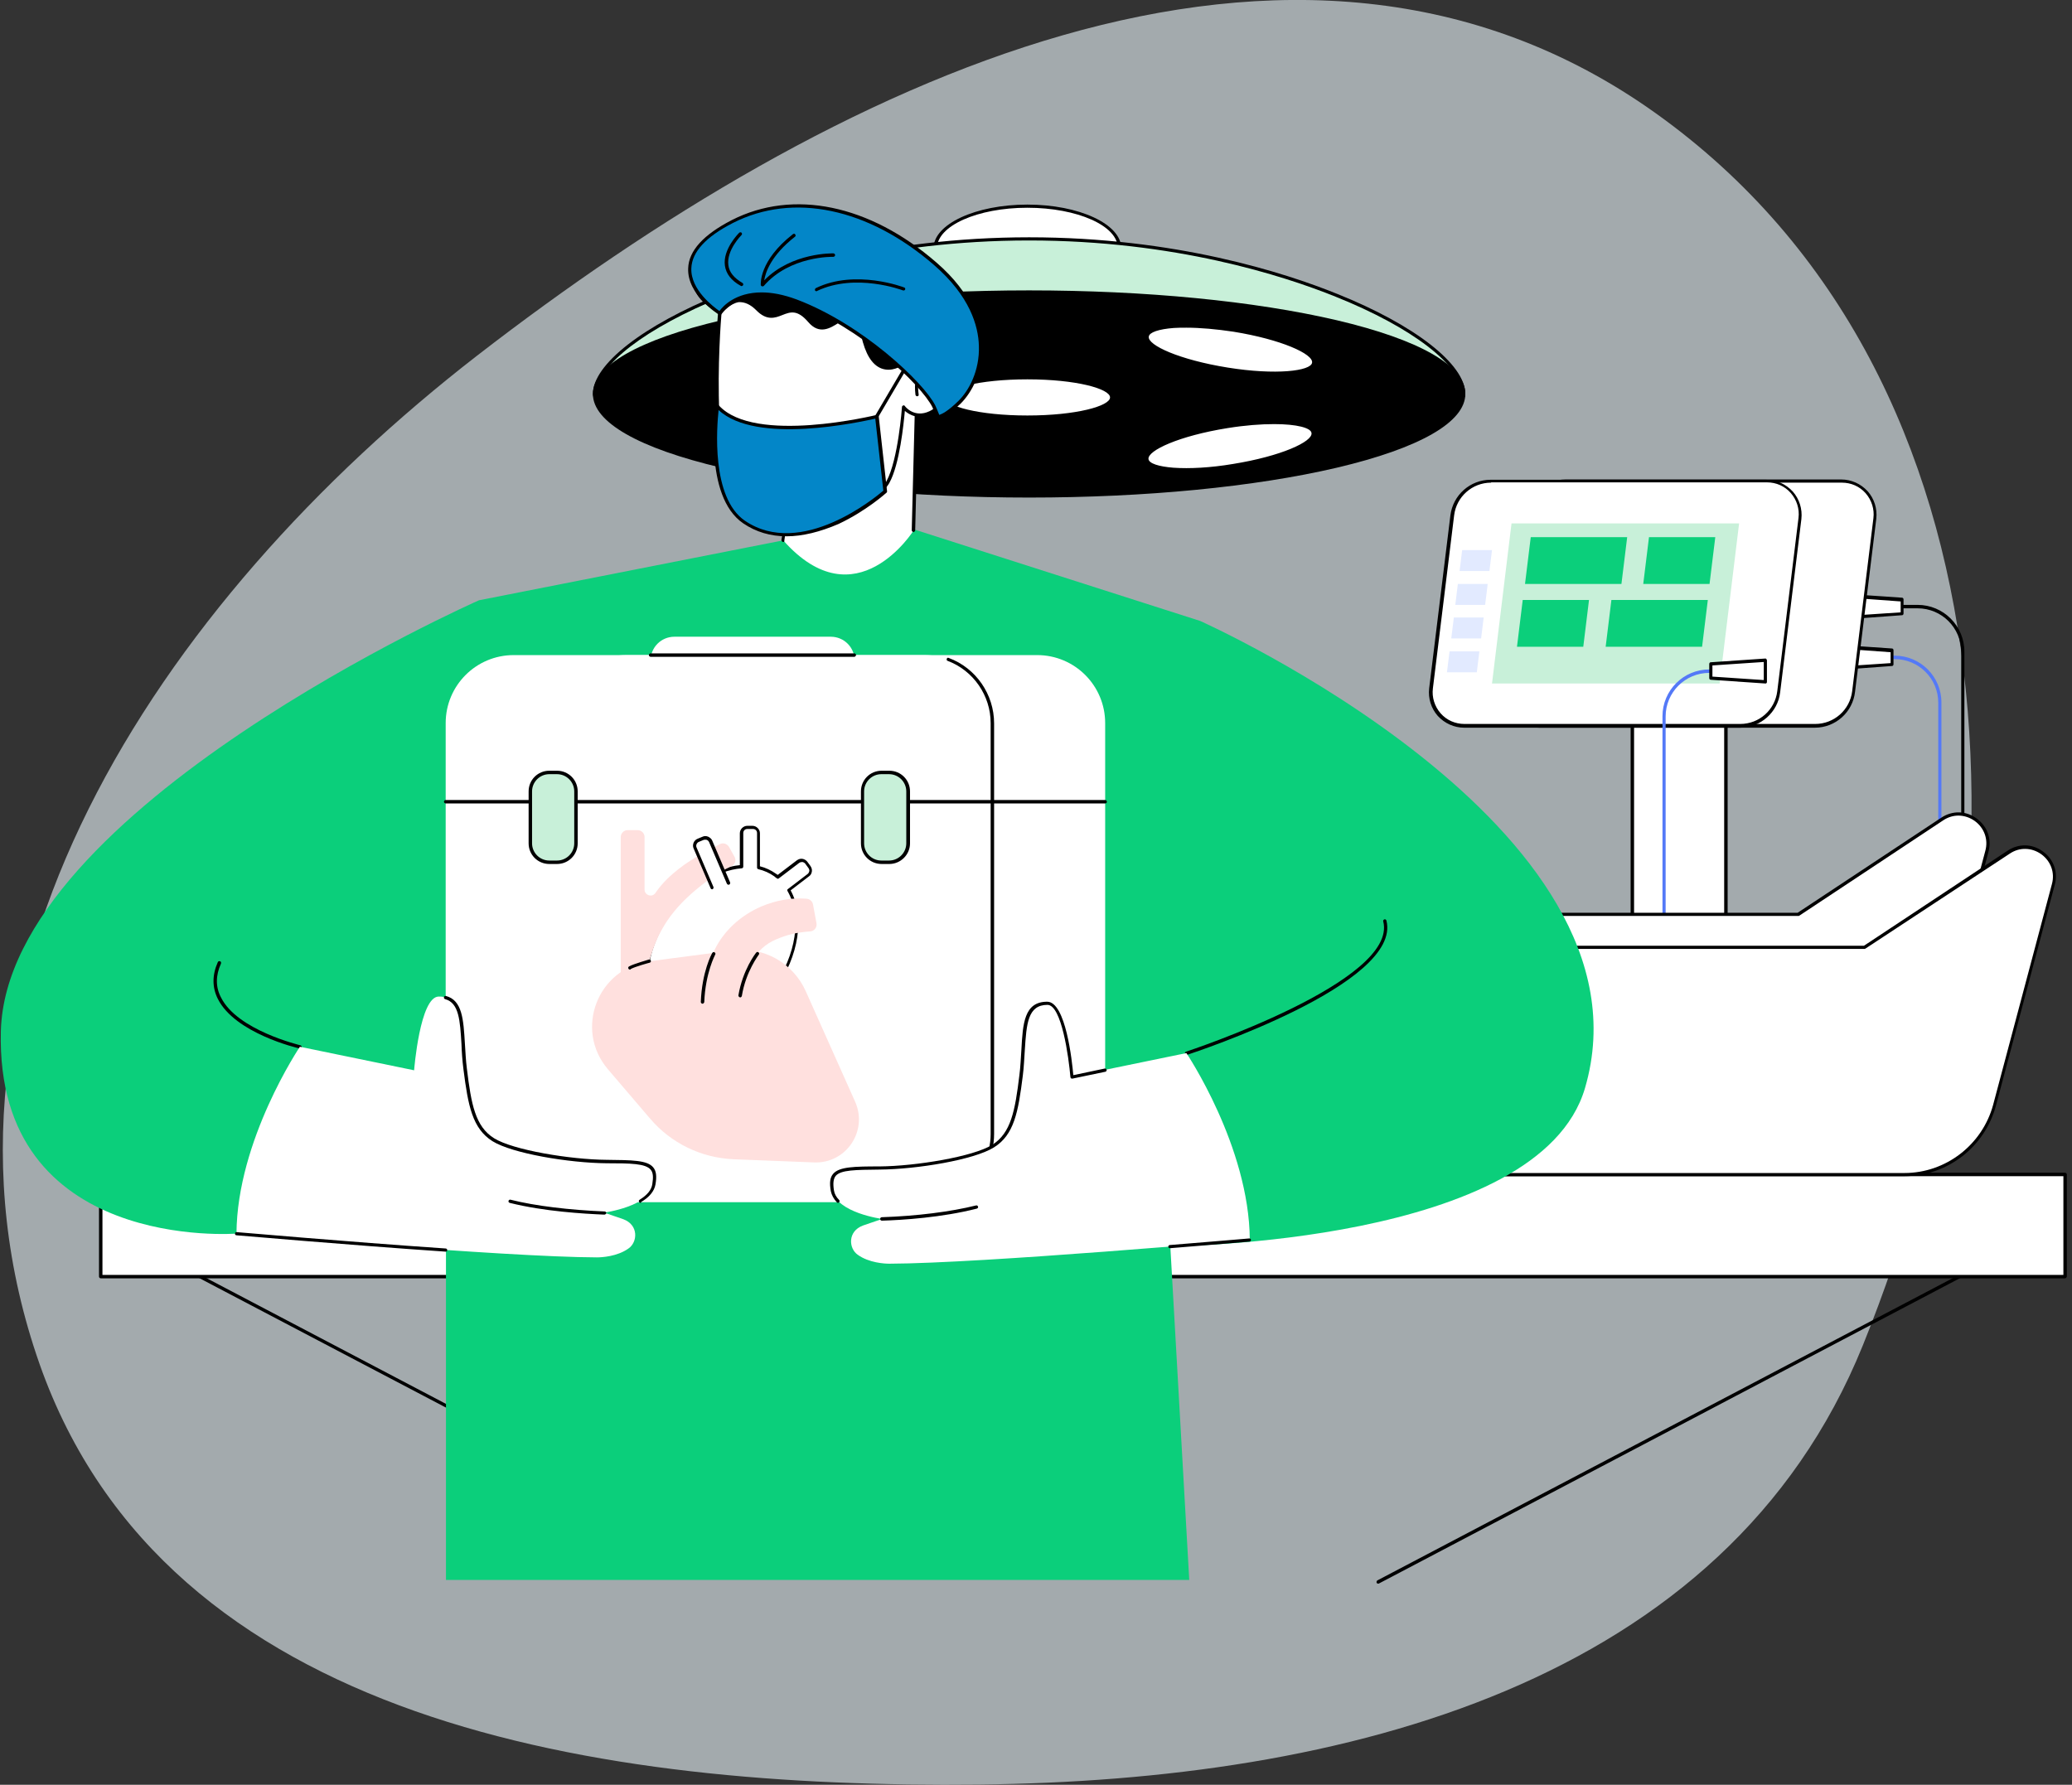 <?xml version="1.0" encoding="utf-8"?>
<!-- Generator: Adobe Illustrator 25.4.1, SVG Export Plug-In . SVG Version: 6.00 Build 0)  -->
<svg version="1.1" id="Layer_1" xmlns="http://www.w3.org/2000/svg" xmlns:xlink="http://www.w3.org/1999/xlink" x="0px" y="0px"
	 viewBox="0 0 722 622" style="enable-background:new 0 0 722 622;" xml:space="preserve">
<rect x="0" y="0" width="722" height="622" fill="#333333" stroke="none"/>
<style type="text/css">
	.st0{fill-rule:evenodd;clip-rule:evenodd;fill:#EFFAFF;fill-opacity:0.6;}
	.st1{fill:#5479F7;}
	.st2{fill:#FFFFFF;}
	.st3{fill:#E2EAFF;}
	.st4{fill:#C8F0D9;}
	.st5{fill:#0BCF7B;}
	.st6{fill:#FFE0DE;}
	.st7{fill:#0386C8;}
</style>
<path class="st0" d="M341.3,621.9c126.4-1.3,259.9-34.7,307.8-153c60.1-148.6,57.5-336.8-72.1-429.4C450.8-50.7,289,29,166.3,123.9
	C55.3,209.9-33,342.1,13.8,475.4C58.1,601.2,209.4,623.3,341.3,621.9z"/>
<path class="st1" d="M676,289.9c-0.3,0-0.6-0.3-0.6-0.6v-44.4c0-8.4-6.8-15.2-15.2-15.2h-8.1c-0.3,0-0.6-0.3-0.6-0.6
	c0-0.3,0.3-0.6,0.6-0.6h8.1c9,0,16.3,7.3,16.3,16.3v44.4C676.6,289.7,676.3,289.9,676,289.9z"/>
<path class="st2" d="M640.3,233l19-1.3v-4.9l-19-1.3V233z"/>
<path d="M640.9,226v6.3l17.9-1.2v-3.8L640.9,226z M640.3,233.5c-0.1,0-0.3-0.1-0.4-0.2c-0.1-0.1-0.2-0.3-0.2-0.4v-7.6
	c0-0.2,0.1-0.3,0.2-0.4c0.1-0.1,0.3-0.2,0.4-0.2l19,1.3c0.3,0,0.5,0.3,0.5,0.6v4.9c0,0.3-0.2,0.6-0.5,0.6L640.3,233.5
	C640.3,233.5,640.3,233.5,640.3,233.5z"/>
<path d="M684,289.9c-0.3,0-0.6-0.3-0.6-0.6v-62.1c0-8.4-6.8-15.2-15.2-15.2h-12.5c-0.3,0-0.6-0.3-0.6-0.6s0.3-0.6,0.6-0.6h12.5
	c9,0,16.3,7.3,16.3,16.3v62.1C684.6,289.7,684.3,289.9,684,289.9z"/>
<path class="st2" d="M643.8,215.2l19-1.3V209l-19-1.3V215.2z"/>
<path d="M644.4,208.3v6.3l17.9-1.2v-3.8L644.4,208.3z M643.8,215.8c-0.1,0-0.3-0.1-0.4-0.2c-0.1-0.1-0.2-0.3-0.2-0.4v-7.6
	c0-0.2,0.1-0.3,0.2-0.4c0.1-0.1,0.3-0.2,0.4-0.2l19,1.3c0.3,0,0.5,0.3,0.5,0.6v4.9c0,0.3-0.2,0.6-0.5,0.6L643.8,215.8
	C643.9,215.8,643.9,215.8,643.8,215.8z"/>
<path class="st2" d="M568.8,331.6h32.6V219.9h-32.6V331.6z"/>
<path d="M569.4,331h31.4V220.5h-31.4V331z M601.4,332.2h-32.6c-0.3,0-0.6-0.3-0.6-0.6V219.9c0-0.3,0.3-0.6,0.6-0.6h32.6
	c0.3,0,0.6,0.3,0.6,0.6v111.7C602,331.9,601.8,332.2,601.4,332.2z"/>
<path class="st2" d="M536.4,253h96.1c6.9,0,12.6-5.1,13.5-11.9l7.4-60.3c0.8-6.9-4.6-13.1-11.6-13.1h-96.1
	c-6.9,0-12.6,5.1-13.5,11.9l-7.4,60.4C524,246.9,529.4,253,536.4,253z"/>
<path d="M545.7,168.2c-6.6,0-12.1,4.9-12.9,11.4l-7.4,60.3c-0.4,3.1,0.6,6.3,2.7,8.7c2.1,2.4,5.1,3.7,8.3,3.7h96.1
	c6.6,0,12.1-4.9,12.9-11.4l7.4-60.3c0.4-3.1-0.6-6.3-2.7-8.7c-2.1-2.4-5.1-3.7-8.3-3.7H545.7z M632.4,253.6h-96.1
	c-3.5,0-6.8-1.5-9.2-4.1c-2.3-2.6-3.4-6.1-3-9.6l7.4-60.4c0.9-7.1,6.9-12.4,14-12.4h96.1c3.5,0,6.8,1.5,9.2,4.1
	c2.3,2.6,3.4,6.1,3,9.6l-7.4,60.3C645.6,248.2,639.6,253.6,632.4,253.6z"/>
<path class="st2" d="M510.3,253h96.1c6.9,0,12.6-5.1,13.5-11.9l7.4-60.4c0.8-6.9-4.6-13.1-11.6-13.1h-96.1
	c-6.9,0-12.6,5.1-13.5,11.9l-7.4,60.3C497.9,246.9,503.3,253,510.3,253z"/>
<path d="M519.6,168.2c-6.6,0-12.1,4.9-12.9,11.4l-7.4,60.3c-0.4,3.1,0.6,6.3,2.7,8.7c2.1,2.4,5.1,3.7,8.3,3.7h96.1
	c6.6,0,12.1-4.9,12.9-11.4l7.4-60.4c0.4-3.1-0.6-6.3-2.7-8.7c-2.1-2.4-5.1-3.7-8.3-3.7H519.6z M606.3,253.6h-96.1
	c-3.5,0-6.8-1.5-9.2-4.1c-2.3-2.6-3.4-6.1-3-9.6l7.4-60.3c0.9-7.1,6.9-12.4,14-12.4h96.1c3.5,0,6.8,1.5,9.2,4.1
	c2.3,2.6,3.4,6.1,3,9.6l-7.4,60.4C619.5,248.2,613.5,253.6,606.3,253.6z"/>
<path class="st3" d="M508.6,199H519l0.9-7.3h-10.4L508.6,199z"/>
<path class="st3" d="M507.1,210.8h10.4l0.9-7.3H508L507.1,210.8z"/>
<path class="st3" d="M505.7,222.5h10.4l0.9-7.3h-10.4L505.7,222.5z"/>
<path class="st3" d="M504.2,234.3h10.4l0.9-7.3h-10.4L504.2,234.3z"/>
<path class="st4" d="M519.9,238.2h79.3l6.8-55.8h-79.3L519.9,238.2z"/>
<path class="st5" d="M572.6,203.5h23.1l2-16.3h-23.1L572.6,203.5z"/>
<path class="st5" d="M531.4,203.5h33.6l2-16.3h-33.6L531.4,203.5z"/>
<path class="st5" d="M528.6,225.4h23.1l2-16.3h-23.1L528.6,225.4z"/>
<path class="st5" d="M559.5,225.4h33.6l2-16.3h-33.6L559.5,225.4z"/>
<path class="st1" d="M579.9,334.5c-0.3,0-0.6-0.3-0.6-0.6v-84.3c0-9,7.3-16.3,16.3-16.3h7.7c0.3,0,0.6,0.3,0.6,0.6
	c0,0.3-0.3,0.6-0.6,0.6h-7.7c-8.4,0-15.2,6.8-15.2,15.2v84.3C580.5,334.2,580.2,334.5,579.9,334.5z"/>
<path class="st2" d="M615.2,237.7l-19-1.3v-4.9l19-1.3V237.7z"/>
<path d="M596.7,235.8l17.9,1.2v-6.3l-17.9,1.2V235.8z M615.2,238.2C615.1,238.2,615.1,238.2,615.2,238.2l-19.1-1.3
	c-0.3,0-0.5-0.3-0.5-0.6v-4.9c0-0.3,0.2-0.6,0.5-0.6l19-1.3c0.2,0,0.3,0,0.4,0.2c0.1,0.1,0.2,0.3,0.2,0.4v7.6c0,0.2-0.1,0.3-0.2,0.4
	C615.4,238.2,615.3,238.2,615.2,238.2z"/>
<path class="st2" d="M390.1,86.5c0,8.1-14.4,14.6-32.1,14.6c-17.7,0-32.1-6.6-32.1-14.6c0-8.1,14.4-14.7,32.1-14.7
	C375.8,71.8,390.1,78.4,390.1,86.5z"/>
<path d="M358,72.4c-17.4,0-31.5,6.3-31.5,14.1c0,7.8,14.2,14.1,31.5,14.1c17.4,0,31.5-6.3,31.5-14.1C389.6,78.7,375.4,72.4,358,72.4
	z M358,101.7c-18,0-32.7-6.8-32.7-15.2c0-8.4,14.7-15.2,32.7-15.2c18,0,32.7,6.8,32.7,15.2C390.7,94.9,376.1,101.7,358,101.7z"/>
<path class="st4" d="M510,137.2c0,19.6-302.8,19.6-302.8,0c0-19.6,67.8-54,151.4-54C442.3,83.3,510,117.6,510,137.2z"/>
<path d="M358.6,83.8c-50.7,0-88.7,12.3-106.8,19.6c-26.7,10.8-44,24-44,33.8c0,8.1,64.8,14.2,150.8,14.2c86,0,150.8-6.1,150.8-14.2
	c0-9.8-17.3-23.1-44-33.8C447.3,96.1,409.3,83.8,358.6,83.8z M358.6,152.6c-39.7,0-76.7-1.3-104.1-3.7c-14.8-1.3-26.4-2.8-34.4-4.6
	c-9.2-2-13.5-4.3-13.5-7c0-10.3,17.5-23.9,44.7-34.9c18.2-7.3,56.4-19.7,107.3-19.7c50.9,0,89,12.3,107.3,19.7
	c27.2,10.9,44.7,24.6,44.7,34.9c0,2.7-4.3,5-13.5,7c-8,1.8-19.6,3.3-34.4,4.6C435.3,151.2,398.3,152.6,358.6,152.6z"/>
<path d="M510,137.3c0,19.6-67.8,35.6-151.4,35.6c-83.6,0-151.4-15.9-151.4-35.6c0-19.6,67.8-35.6,151.4-35.6
	C442.3,101.7,510,117.6,510,137.3z"/>
<path d="M358.6,102.3c-40.4,0-78.4,3.7-106.9,10.4c-27.9,6.6-43.9,15.5-43.9,24.6s16,18,43.9,24.6c28.6,6.7,66.5,10.4,106.9,10.4
	c40.4,0,78.4-3.7,106.9-10.4c27.9-6.6,43.9-15.5,43.9-24.6s-16-18-43.9-24.6C437,106,399,102.3,358.6,102.3z M358.6,173.4
	c-40.5,0-78.5-3.7-107.2-10.4c-28.9-6.8-44.8-15.9-44.8-25.7s15.9-18.9,44.8-25.7c28.6-6.7,66.7-10.4,107.2-10.4
	c40.5,0,78.5,3.7,107.2,10.4c28.9,6.8,44.8,15.9,44.8,25.7s-15.9,18.9-44.8,25.7C437.2,169.7,399.1,173.4,358.6,173.4z"/>
<path class="st2" d="M387.4,138.5c0,3.8-13.1,6.9-29.4,6.9c-16.2,0-29.4-3.1-29.4-6.9s13.2-6.9,29.4-6.9
	C374.3,131.6,387.4,134.7,387.4,138.5z"/>
<path d="M358,132.2c-17,0-28.8,3.3-28.8,6.3s11.8,6.3,28.8,6.3s28.8-3.3,28.8-6.3S375,132.2,358,132.2z M358,146
	c-14.5,0-30-2.6-30-7.5c0-4.9,15.4-7.5,30-7.5c14.5,0,30,2.6,30,7.5C388,143.3,372.5,146,358,146z"/>
<path class="st2" d="M457.7,126.5c-0.6,3.8-14.1,4.8-30.1,2.2c-16-2.5-28.5-7.7-27.9-11.4c0.6-3.8,14.1-4.8,30.1-2.2
	C445.8,117.6,458.3,122.7,457.7,126.5z"/>
<path d="M413.4,114.2c-1.6,0-3,0-4.4,0.1c-5.2,0.4-8.5,1.5-8.7,3c-0.5,3,10.7,8.1,27.5,10.8c16.8,2.7,29,1.2,29.4-1.7
	c0.5-3-10.7-8.1-27.4-10.8C423.8,114.7,418.2,114.2,413.4,114.2z M444.2,130.7c-5.1,0-11-0.5-16.6-1.4c-14.3-2.3-29.2-7.3-28.4-12.1
	c0.4-2.7,5.6-3.6,9.8-4c5.7-0.4,13.2,0,21,1.3c14.3,2.3,29.2,7.3,28.4,12.1C457.8,129.5,451.9,130.7,444.2,130.7z"/>
<path class="st2" d="M399.7,160.1c0.6,3.8,14.1,4.8,30.1,2.2c16-2.5,28.5-7.7,27.9-11.4c-0.6-3.8-14.1-4.8-30.1-2.2
	C411.6,151.2,399.1,156.3,399.7,160.1z"/>
<path d="M444,147.8c-4.6,0-10.1,0.4-16.3,1.4c-16.8,2.7-27.9,7.8-27.5,10.8c0.2,1.5,3.5,2.6,8.7,3c5.6,0.4,13,0,20.7-1.3
	c16.8-2.7,27.9-7.8,27.4-10.8C456.8,149.1,451.8,147.8,444,147.8z M413.4,164.3c-1.6,0-3.1-0.1-4.5-0.2c-4.2-0.3-9.4-1.2-9.8-4
	c-0.8-4.8,14.1-9.8,28.4-12.1c14.3-2.3,30-2.1,30.8,2.7c0.8,4.8-14.1,9.8-28.4,12.1C424,163.8,418.3,164.3,413.4,164.3z"/>
<path class="st2" d="M258.4,126.5c0.6,3.8,14.1,4.8,30.1,2.2c16-2.5,28.5-7.7,27.9-11.4c-0.6-3.8-14.1-4.8-30.1-2.2
	C270.3,117.6,257.8,122.7,258.4,126.5z"/>
<path d="M258.9,126.4c0.5,3,12.7,4.4,29.4,1.7c16.8-2.7,27.9-7.8,27.4-10.8c-0.2-1.5-3.5-2.6-8.7-3c-5.6-0.4-13,0-20.7,1.3
	C269.6,118.3,258.5,123.5,258.9,126.4z M271.9,130.7c-7.8,0-13.7-1.2-14.1-4.1c-0.8-4.8,14.1-9.8,28.4-12.1c7.8-1.2,15.2-1.7,21-1.3
	c4.2,0.3,9.4,1.2,9.8,4c0.8,4.8-14.1,9.8-28.4,12.1C282.9,130.2,277,130.7,271.9,130.7z"/>
<path class="st2" d="M316.4,160.1c-0.6,3.8-14.1,4.8-30.1,2.2c-16-2.5-28.5-7.7-27.9-11.4c0.6-3.8,14.1-4.8,30.1-2.2
	C304.5,151.2,317,156.3,316.4,160.1z"/>
<path d="M272.1,147.8c-7.9,0-12.9,1.3-13.2,3.1c-0.5,3,10.7,8.1,27.4,10.8c7.7,1.2,15.1,1.7,20.7,1.3c5.2-0.4,8.5-1.5,8.7-3
	c0.5-3-10.7-8.1-27.4-10.8C282.2,148.2,276.7,147.8,272.1,147.8z M302.7,164.3c-4.9,0-10.6-0.5-16.5-1.4
	c-14.3-2.3-29.2-7.3-28.4-12.1c0.8-4.8,16.4-5,30.8-2.7c14.3,2.3,29.2,7.3,28.4,12.1c-0.4,2.7-5.6,3.6-9.8,4
	C305.8,164.2,304.3,164.3,302.7,164.3z"/>
<path d="M480.2,551.9c-0.2,0-0.4-0.1-0.5-0.3c-0.1-0.3,0-0.6,0.2-0.8l230.5-121.1c0.3-0.1,0.6,0,0.8,0.2c0.2,0.3,0,0.6-0.2,0.8
	L480.4,551.9C480.3,551.9,480.2,551.9,480.2,551.9z"/>
<path d="M257.9,544.3c-0.1,0-0.2,0-0.3-0.1L41.6,430.8c-0.3-0.1-0.4-0.5-0.2-0.8c0.1-0.3,0.5-0.4,0.8-0.2l216.1,113.5
	c0.3,0.1,0.4,0.5,0.2,0.8C258.3,544.2,258.1,544.3,257.9,544.3z"/>
<path class="st2" d="M35.1,444.9h684.5v-35.6H35.1V444.9z"/>
<path d="M35.7,444.3H719v-34.4H35.7V444.3z M719.5,445.5H35.1c-0.3,0-0.6-0.3-0.6-0.6v-35.6c0-0.3,0.3-0.6,0.6-0.6h684.5
	c0.3,0,0.6,0.3,0.6,0.6v35.6C720.1,445.2,719.9,445.5,719.5,445.5z"/>
<path class="st2" d="M489,318.6h137.6l50.1-33.2c7.9-5.2,18.1,2.1,15.6,11.2l-20.5,77c-3.8,14.2-16.7,24.1-31.4,24.1H468.2
	L489,318.6z"/>
<path d="M468.9,397.2h171.5c14.5,0,27.1-9.8,30.9-23.7l20.5-77c1.1-4-0.4-8-3.7-10.4c-3.4-2.4-7.6-2.5-11-0.2l-50.1,33.2
	c-0.1,0.1-0.2,0.1-0.3,0.1H489.4L468.9,397.2z M640.4,398.4H468.2c-0.2,0-0.4-0.1-0.5-0.2c-0.1-0.1-0.1-0.3-0.1-0.5l20.8-79.2
	c0.1-0.3,0.3-0.4,0.6-0.4h137.4l50-33.1c3.9-2.6,8.6-2.5,12.3,0.2c3.8,2.7,5.4,7.2,4.2,11.6l-20.5,77
	C668.5,388.3,655.4,398.4,640.4,398.4z"/>
<path class="st2" d="M512.1,330.2h137.6l50.1-33.2c7.9-5.2,18.1,2.1,15.6,11.2l-20.5,77c-3.8,14.2-16.7,24.1-31.4,24.1H491.3
	L512.1,330.2z"/>
<path d="M492.1,408.8h171.5c14.4,0,27.1-9.8,30.9-23.7l20.5-77c1.1-4-0.4-8-3.7-10.4c-3.4-2.4-7.6-2.5-11-0.2L650,330.6
	c-0.1,0.1-0.2,0.1-0.3,0.1H512.5L492.1,408.8z M663.5,409.9H491.3c-0.2,0-0.3-0.1-0.5-0.2c-0.1-0.1-0.1-0.3-0.1-0.5l20.8-79.2
	c0.1-0.3,0.3-0.4,0.6-0.4h137.4l50-33.1c3.9-2.6,8.6-2.5,12.3,0.2c3.8,2.7,5.4,7.2,4.2,11.6l-20.5,77
	C691.6,399.8,678.5,409.9,663.5,409.9z"/>
<path class="st5" d="M308.5,181.3l109.7,35.1c0,0,160.8,71.7,134.1,162.8c-16,54.6-144.5,55.1-144.5,55.1l6.6,116.3h-259V424.9
	l-72.8,5c0,0-84.3,6.8-82.3-70.6c2.1-77.5,166.6-150.1,166.6-150.1L308.5,181.3z"/>
<path d="M413.4,367.6c-0.2,0-0.5-0.2-0.5-0.4c-0.1-0.3,0.1-0.6,0.4-0.7c0.7-0.2,74-24.5,68.7-45.4c-0.1-0.3,0.1-0.6,0.4-0.7
	c0.3-0.1,0.6,0.1,0.7,0.4c5.6,22-66.4,45.8-69.4,46.8C413.5,367.6,413.5,367.6,413.4,367.6z"/>
<path d="M104.5,365.4c0,0-0.1,0-0.1,0c-0.9-0.2-22.5-5.3-28.5-17.3c-2-4-2-8.3,0-12.8c0.1-0.3,0.5-0.4,0.8-0.3
	c0.3,0.1,0.4,0.5,0.3,0.8c-1.9,4.2-1.9,8.2,0,11.8c5.7,11.5,27.5,16.6,27.7,16.7c0.3,0.1,0.5,0.4,0.4,0.7
	C105,365.2,104.8,365.4,104.5,365.4z"/>
<path class="st2" d="M297.7,236h-71v-5.8c0-4.6,3.7-8.3,8.3-8.3h54.5c4.6,0,8.3,3.7,8.3,8.3V236z"/>
<path class="st2" d="M361.4,418.9H218.3c-13.1,0-23.7-10.6-23.7-23.7V252c0-13.1,10.6-23.7,23.7-23.7h143.1
	c13.1,0,23.7,10.6,23.7,23.7v143.1C385.1,408.2,374.5,418.9,361.4,418.9z"/>
<path class="st2" d="M322.1,418.9H179c-13.1,0-23.7-10.6-23.7-23.7V252c0-13.1,10.6-23.7,23.7-23.7h143.1
	c13.1,0,23.7,10.6,23.7,23.7v143.1C345.8,408.2,335.2,418.9,322.1,418.9z"/>
<path d="M297.7,228.9h-71c-0.3,0-0.6-0.3-0.6-0.6c0-0.3,0.3-0.6,0.6-0.6h71c0.3,0,0.6,0.3,0.6,0.6
	C298.2,228.6,298,228.9,297.7,228.9z"/>
<path d="M335.8,415.1c-0.2,0-0.4-0.1-0.5-0.2c-0.2-0.3-0.1-0.6,0.1-0.8c6.1-4.3,9.8-11.4,9.8-18.9V252c0-9.6-6-18.3-15-21.7
	c-0.3-0.1-0.4-0.4-0.3-0.7c0.1-0.3,0.4-0.5,0.7-0.3c9.5,3.5,15.8,12.7,15.8,22.8v143.1c0,7.9-3.8,15.3-10.3,19.8
	C336.1,415,335.9,415.1,335.8,415.1z"/>
<path d="M385.1,280H155.3c-0.3,0-0.6-0.3-0.6-0.6c0-0.3,0.3-0.6,0.6-0.6h229.8c0.3,0,0.6,0.3,0.6,0.6
	C385.7,279.8,385.4,280,385.1,280z"/>
<path class="st4" d="M194.1,300.5h-2.7c-3.7,0-6.6-3-6.6-6.6v-18.1c0-3.7,3-6.6,6.6-6.6h2.7c3.7,0,6.6,3,6.6,6.6v18.1
	C200.7,297.6,197.7,300.5,194.1,300.5z"/>
<path d="M191.4,269.8c-3.3,0-6,2.7-6,6v18.1c0,3.3,2.7,6,6,6h2.7c3.3,0,6-2.7,6-6v-18.1c0-3.3-2.7-6-6-6H191.4z M194.1,301.1h-2.7
	c-4,0-7.2-3.2-7.2-7.2v-18.1c0-4,3.2-7.2,7.2-7.2h2.7c4,0,7.2,3.2,7.2,7.2v18.1C201.3,297.9,198.1,301.1,194.1,301.1z"/>
<path class="st4" d="M309.9,300.5h-2.7c-3.7,0-6.6-3-6.6-6.6v-18.1c0-3.7,3-6.6,6.6-6.6h2.7c3.7,0,6.6,3,6.6,6.6v18.1
	C316.5,297.6,313.5,300.5,309.9,300.5z"/>
<path d="M307.1,269.8c-3.3,0-6,2.7-6,6v18.1c0,3.3,2.7,6,6,6h2.7c3.3,0,6-2.7,6-6v-18.1c0-3.3-2.7-6-6-6H307.1z M309.9,301.1h-2.7
	c-4,0-7.2-3.2-7.2-7.2v-18.1c0-4,3.2-7.2,7.2-7.2h2.7c4,0,7.2,3.2,7.2,7.2v18.1C317.1,297.9,313.8,301.1,309.9,301.1z"/>
<path class="st2" d="M282,302l-1.1-1.5c-0.7-0.9-2-1.1-2.8-0.4l-7.1,5.4c-0.3-0.2-0.6-0.5-0.9-0.7c-1.8-1.2-3.7-2.1-5.8-2.6v-12
	c0-1.1-0.9-2-2-2h-1.8c-1.1,0-2,0.9-2,2V302c-8.7,0.7-18.5,6.6-25.4,16.4c-10.3,14.6-10.5,32.3-0.3,39.5
	c10.2,7.2,26.8,1.2,37.1-13.4c8.4-11.8,10.1-25.6,5-34.3l6.8-5.2C282.5,304.2,282.6,302.9,282,302z"/>
<path d="M260.4,288.9c-0.8,0-1.4,0.6-1.4,1.4V302c0,0.3-0.2,0.6-0.5,0.6c-8.9,0.7-18.4,6.9-25,16.2c-4.9,7-7.7,14.9-7.7,22.2
	c-0.1,7.3,2.5,13.1,7.3,16.5c4.8,3.4,11.1,3.9,18,1.4c6.9-2.5,13.4-7.7,18.3-14.7c8.1-11.4,10.1-24.9,5-33.7
	c-0.1-0.2-0.1-0.6,0.2-0.7l6.8-5.2c0.3-0.2,0.5-0.6,0.6-1c0.1-0.4-0.1-0.8-0.3-1.1l-1.1-1.5c-0.2-0.3-0.6-0.5-1-0.6
	c-0.4,0-0.8,0.1-1.1,0.3l-7.1,5.4c-0.2,0.2-0.5,0.2-0.7,0c-0.3-0.2-0.6-0.4-0.9-0.7c-1.7-1.2-3.5-2-5.6-2.5
	c-0.3-0.1-0.4-0.3-0.4-0.6v-12c0-0.8-0.6-1.4-1.4-1.4H260.4z M242.6,361.5c-3.9,0-7.4-1.1-10.3-3.1c-5.1-3.6-7.8-9.8-7.8-17.4
	c0.1-7.6,2.9-15.7,8-22.9c6.6-9.4,16.3-15.7,25.3-16.6v-11.1c0-1.4,1.2-2.6,2.6-2.6h1.8c1.4,0,2.6,1.2,2.6,2.6v11.5
	c2,0.5,3.9,1.4,5.6,2.6c0.2,0.1,0.4,0.3,0.6,0.4l6.7-5.1c0.6-0.4,1.2-0.6,1.9-0.5c0.7,0.1,1.3,0.5,1.7,1l1.1,1.5
	c0.4,0.6,0.6,1.2,0.5,1.9c-0.1,0.7-0.4,1.3-1,1.7l-6.4,4.9c5,9.1,2.9,22.9-5.3,34.5c-5.1,7.2-11.8,12.5-18.9,15.1
	C248.3,360.9,245.4,361.5,242.6,361.5z"/>
<path class="st6" d="M226.3,335l29.1-3.8c10.7-1.4,21,4.4,25.4,14.3L298,384c4.5,10.2-3.2,21.6-14.4,21.1l-28-1.1
	c-11.3-0.5-21.8-5.6-29.1-14.2l-14.7-17.2C200,358.7,208.3,337.4,226.3,335z"/>
<path class="st6" d="M249.6,352.9c0.6-0.3,1.3-0.7,1.9-1c1.4-0.9,2.8-1.7,4.1-2.7c1.5-1.1,3-2.2,4.4-3.3c0.6-0.5,1.2-1,1.8-1.5
	c-2.6-6.3,1.2-13.9,8.6-17c3.9-1.7,7.5-2.5,11.9-2.8c1.5-0.1,2.5-1.5,2.2-2.9c-0.4-2.1-0.9-4.8-1.2-6.5c-0.2-1.1-1.1-1.9-2.3-2
	c-5.1-0.4-10.5,0.5-15.7,2.7c-14.9,6.4-22.6,21.9-17.1,34.5C248.7,351.2,249.1,352.1,249.6,352.9z"/>
<path class="st6" d="M254,295.1c-0.7-1.1-2.1-1.5-3.2-0.9l-6.5,3.5c-4.5,2.5-11.2,6.9-15.5,12.9c-0.1,0.2-0.3,0.4-0.4,0.6
	c-1.2,1.7-3.8,0.8-3.8-1.2v-18.3c0-1.3-1.1-2.4-2.4-2.4h-3.5c-1.3,0-2.4,1.1-2.4,2.4v47.6l-0.9,3l7.9,2.4l0.8-2.7h0.4v-1.4l2.4-7.8
	c3.7-12.1,10.8-19.5,21-26.9c0.4-0.3,3.7-2.3,4.1-2.6l3-1.5c1.1-0.6,1.6-1.9,1-3.1L254,295.1z"/>
<path class="st2" d="M255.1,310.7l-5.4,2.3l-7.5-17.6c-0.4-1,0-2.2,1.1-2.7l1.7-0.7c1-0.4,2.2,0,2.7,1.1L255.1,310.7z"/>
<path d="M248.1,309.9c-0.2,0-0.4-0.1-0.5-0.4l-5.9-13.8c-0.6-1.3,0.1-2.9,1.4-3.4l1.7-0.7c0.6-0.3,1.3-0.3,2,0
	c0.6,0.3,1.2,0.8,1.4,1.4l6.2,14.5c0.1,0.3,0,0.6-0.3,0.8c-0.3,0.1-0.6,0-0.8-0.3l-6.2-14.5c-0.2-0.4-0.4-0.6-0.8-0.8
	c-0.4-0.1-0.8-0.1-1.1,0l-1.7,0.7c-0.7,0.3-1.1,1.2-0.8,1.9l5.9,13.8c0.1,0.3,0,0.6-0.3,0.8C248.2,309.9,248.1,309.9,248.1,309.9z"
	/>
<path d="M257.9,347.6C257.9,347.6,257.9,347.6,257.9,347.6c-0.4-0.1-0.6-0.4-0.6-0.7c1.5-8.9,6-14.7,6.2-14.9
	c0.2-0.3,0.6-0.3,0.8-0.1c0.3,0.2,0.3,0.6,0.1,0.8c0,0.1-4.5,5.8-5.9,14.4C258.4,347.4,258.2,347.6,257.9,347.6z"/>
<path d="M244.8,349.8C244.8,349.8,244.7,349.8,244.8,349.8c-0.3,0-0.6-0.3-0.6-0.6c0.4-10.6,3.8-16.8,4-17.1
	c0.2-0.3,0.5-0.4,0.8-0.2c0.3,0.2,0.4,0.5,0.2,0.8c0,0.1-3.4,6.3-3.8,16.6C245.3,349.5,245.1,349.8,244.8,349.8z"/>
<path d="M219.5,337.9c-0.2,0-0.4-0.1-0.5-0.3c-0.2-0.3-0.1-0.6,0.2-0.8c1.6-0.9,6.7-2.3,6.9-2.4c0.3-0.1,0.6,0.1,0.7,0.4
	c0.1,0.3-0.1,0.6-0.4,0.7c-0.1,0-5.2,1.4-6.6,2.2C219.7,337.9,219.6,337.9,219.5,337.9z"/>
<path class="st2" d="M104.5,364.8c0,0-21.9,32.5-22.1,65.1c0,0,93.3,8.2,125.6,8.3c1.7,0,7.1-0.3,11-3.1c3.2-2.2,3.6-8.2-1.8-10.2
	l-6.7-2.3c0,0,15.9-2.1,17.3-9.9c1.4-7.7-2.9-7.9-16.4-8c-13.3-0.1-32.9-3.5-39.5-7.6c-6.6-4.1-8.2-11.4-9.8-24.6
	c-1.6-13.2,0.6-25.3-9.2-25.2c-6.6,0-8.6,25.7-8.6,25.7L104.5,364.8z"/>
<path d="M155.3,436.2C155.3,436.2,155.3,436.2,155.3,436.2c-35.2-2.4-72.5-5.7-72.9-5.7c-0.3,0-0.6-0.3-0.5-0.6
	c0-0.3,0.3-0.6,0.6-0.5c0.4,0,37.6,3.3,72.8,5.7c0.3,0,0.6,0.3,0.5,0.6C155.9,436,155.6,436.2,155.3,436.2z"/>
<path d="M223.2,419.2c-0.2,0-0.4-0.1-0.5-0.3c-0.2-0.3-0.1-0.6,0.2-0.8c2.6-1.6,4.1-3.4,4.4-5.4c0.4-2.5,0.3-4.1-0.6-5.1
	c-1.8-2.1-6.9-2.2-15.3-2.2c-13.1-0.1-32.9-3.4-39.8-7.7c-7-4.4-8.5-12.4-10.1-25c-0.4-3.1-0.6-6-0.7-8.9c-0.5-8-0.8-14.3-5.7-15.6
	c-0.3-0.1-0.5-0.4-0.4-0.7c0.1-0.3,0.4-0.5,0.7-0.4c5.7,1.5,6.1,8.2,6.6,16.6c0.2,2.8,0.3,5.8,0.7,8.8c1.5,12.3,2.9,20.1,9.5,24.2
	c6.6,4.1,26.5,7.4,39.2,7.5c8.8,0.1,14.1,0.1,16.2,2.6c1.1,1.3,1.3,3.2,0.8,6c-0.4,2.3-2.1,4.4-5,6.1
	C223.4,419.2,223.3,419.2,223.2,419.2z"/>
<path d="M210.6,423.3C210.6,423.3,210.6,423.3,210.6,423.3c-7.2-0.3-21-1.1-33-4.1c-0.3-0.1-0.5-0.4-0.4-0.7
	c0.1-0.3,0.4-0.5,0.7-0.4c8.7,2.2,20.7,3.6,32.8,4.1c0.3,0,0.6,0.3,0.6,0.6C211.2,423,210.9,423.3,210.6,423.3z"/>
<path class="st2" d="M413.4,367c0,0,21.9,32.5,22.1,65.1c0,0-93.3,8.2-125.6,8.3c-1.7,0-7.1-0.3-11-3.1c-3.2-2.2-3.6-8.2,1.8-10.2
	l6.7-2.3c0,0-15.9-2.1-17.3-9.9c-1.4-7.7,2.9-7.9,16.4-8c13.3-0.1,32.9-3.5,39.5-7.6c6.6-4.1,8.2-11.4,9.8-24.6
	c1.6-13.2-0.6-25.3,9.2-25.2c6.6,0,8.6,25.7,8.6,25.7L413.4,367z"/>
<path d="M292,419.2c-0.2,0-0.3-0.1-0.4-0.2c-1.1-1.2-1.8-2.5-2.1-3.9c-0.5-2.9-0.3-4.7,0.8-6c2.1-2.5,7.4-2.6,16.2-2.6
	c12.7-0.1,32.6-3.4,39.2-7.5c6.6-4.1,8-11.9,9.5-24.2c0.4-3,0.5-6,0.7-8.8c0.5-9.4,1-16.9,9-16.9c0,0,0,0,0,0c6.5,0,8.7,21,9.1,25.6
	l10.9-2.3c0.3-0.1,0.6,0.1,0.7,0.4c0.1,0.3-0.1,0.6-0.4,0.7l-11.5,2.4c-0.2,0-0.3,0-0.5-0.1c-0.1-0.1-0.2-0.3-0.2-0.4
	c-0.6-7-3.1-25.2-8-25.2c0,0,0,0,0,0c-6.9,0-7.3,6.6-7.9,15.8c-0.2,2.9-0.3,5.8-0.7,8.9c-1.6,12.7-3,20.6-10.1,25
	c-6.9,4.3-26.7,7.6-39.8,7.7c-8.4,0.1-13.5,0.1-15.3,2.2c-0.8,1-1,2.6-0.6,5.1c0.2,1.2,0.8,2.3,1.8,3.3c0.2,0.2,0.2,0.6,0,0.8
	C292.3,419.1,292.1,419.2,292,419.2z"/>
<path d="M407.7,435c-0.3,0-0.6-0.2-0.6-0.5c0-0.3,0.2-0.6,0.5-0.6c16.1-1.3,27.6-2.3,27.7-2.3c0.3,0,0.6,0.2,0.6,0.5
	c0,0.3-0.2,0.6-0.5,0.6C435.4,432.7,423.9,433.7,407.7,435C407.8,435,407.7,435,407.7,435z"/>
<path d="M307.3,425.4c-0.3,0-0.6-0.2-0.6-0.6c0-0.3,0.2-0.6,0.6-0.6c12.1-0.4,24-1.9,32.8-4.1c0.3-0.1,0.6,0.1,0.7,0.4
	c0.1,0.3-0.1,0.6-0.4,0.7C328.3,424.3,314.5,425.2,307.3,425.4C307.4,425.4,307.3,425.4,307.3,425.4z"/>
<path d="M256.3,110.1c0,0-14.5-1.1-15.4-14c-0.4-6.1,2.2-18.5,19.2-14.3c7.7,1.9,6.9-10.9,20.4-8.5c13.5,2.5,15.1,10.5,25.1,10.9
	c5.4,0.2,14.4,0.3,20.3,10.4c5.1,8.6-0.3,16,6.6,21.8c14.5,12,1.8,27-7.8,30.8c-8.2,3.2-11.7,9.4-11.7,9.4L256.3,110.1z"/>
<path class="st2" d="M319.6,137.5l-1.2,47.3c0,0-20.1,32.2-45.5,3.5c3.6-21.5-0.4-51.6-0.4-51.6L319.6,137.5z"/>
<path d="M272.9,188.9C272.8,188.9,272.8,188.9,272.9,188.9c-0.4-0.1-0.6-0.4-0.6-0.7c3.6-21.2-0.4-51.1-0.4-51.4
	c0-0.2,0-0.3,0.1-0.5c0.1-0.1,0.3-0.2,0.4-0.2l47.1,0.8c0.2,0,0.3,0.1,0.4,0.2c0.1,0.1,0.2,0.3,0.2,0.4l-1.2,47.3
	c0,0.3-0.3,0.6-0.6,0.6c-0.3,0-0.6-0.3-0.6-0.6l1.2-46.7l-45.9-0.8c0.6,4.6,3.6,31.5,0.3,51.1C273.4,188.7,273.2,188.9,272.9,188.9z
	"/>
<path class="st2" d="M250.9,109.1c0,0-5.9,65.7,11.2,73.2c17.1,7.5,43.1-6.7,47.3-14.3c4.2-7.7,5.4-26.2,5.4-26.2s3.5,4.7,9.3,2
	c8.2-3.8,8.5-21.3,0.2-23c-6-1.2-10.4,6.1-10.4,6.1s-9.5,6.8-13.1-10c-3.6-16.8-10.9,4.1-18.6-5c-7.7-9-11,3.3-18.1-4
	C257,100.6,250.9,109.1,250.9,109.1z"/>
<path d="M251.4,109.3c-0.3,3.7-5.3,65.4,10.9,72.5c16.4,7.2,42.3-6.3,46.6-14.1c4.1-7.5,5.4-25.8,5.4-25.9c0-0.2,0.2-0.4,0.4-0.5
	c0.2-0.1,0.5,0,0.6,0.2c0.1,0.2,3.3,4.3,8.6,1.8c4.6-2.1,6.4-8.8,5.8-14c-0.5-4.3-2.6-7.3-5.5-7.9c-5.6-1.1-9.7,5.8-9.8,5.8
	c0,0.1-0.1,0.1-0.2,0.2c-0.1,0.1-3.4,2.4-7.1,1c-3.3-1.3-5.6-5.1-7-11.4c-0.8-3.6-1.8-5.7-3-6.2c-1.2-0.5-2.9,0.5-4.7,1.6
	c-3.1,2-6.9,4.4-10.8-0.2c-3.8-4.4-6.2-3.5-9-2.4c-2.5,1-5.4,2.1-9.1-1.7c-2-2-4-2.9-6.1-2.8C254.4,105.8,251.9,108.7,251.4,109.3z
	 M273.2,185.1c-4,0-7.8-0.7-11.4-2.2c-17.3-7.6-11.8-71.1-11.6-73.8c0-0.1,0.1-0.2,0.1-0.3c0.1-0.2,3-4,7.2-4.4
	c2.4-0.2,4.8,0.9,7,3.1c3.1,3.2,5.3,2.4,7.9,1.4c2.8-1.1,6-2.3,10.3,2.7c3.2,3.8,6.3,1.8,9.3-0.1c2-1.3,3.9-2.5,5.7-1.7
	c1.6,0.7,2.8,2.9,3.7,7c1.3,5.9,3.4,9.5,6.3,10.6c2.7,1.1,5.3-0.5,5.9-0.8c0.6-1,4.9-7.5,10.9-6.3c3.4,0.7,5.8,4,6.4,8.9
	c0.7,5.6-1.4,12.8-6.5,15.2c-4.4,2-7.6,0.1-9.1-1.2c-0.4,4.4-1.8,18.6-5.4,25.1C306.4,174.6,289,185.1,273.2,185.1z"/>
<path d="M305.5,145.7c-0.1,0-0.2,0-0.3-0.1c-0.3-0.2-0.4-0.5-0.2-0.8l12-20.4c0.2-0.3,0.5-0.4,0.8-0.2c0.3,0.2,0.4,0.5,0.2,0.8
	l-12,20.4C305.9,145.6,305.7,145.7,305.5,145.7z"/>
<path class="st2" d="M324.3,128c0,0-6-0.7-4.7,9.5L324.3,128z"/>
<path d="M319.6,138.1c-0.3,0-0.5-0.2-0.6-0.5c-0.5-4.2,0.1-7.1,1.7-8.8c1.6-1.6,3.5-1.4,3.6-1.3c0.3,0,0.5,0.3,0.5,0.6
	c0,0.3-0.3,0.5-0.6,0.5c-0.1,0-1.5-0.2-2.7,1c-1.4,1.4-1.9,4.1-1.4,7.8C320.2,137.8,320,138.1,319.6,138.1
	C319.6,138.1,319.6,138.1,319.6,138.1z"/>
<path class="st7" d="M305.5,145.1c0,0-42.7,10.7-55.5-3.5c0,0-4.5,30.9,9.3,40.3c21.2,14.4,49.1-10.8,49.1-10.8L305.5,145.1z"/>
<path d="M250.4,142.9c-0.6,5.7-2.7,30.5,9.2,38.6c19.6,13.3,45.5-8.2,48.2-10.5l-2.8-25.1C299.5,147.1,263.5,155.1,250.4,142.9z
	 M274.1,186.9c-5.6,0-10.7-1.5-15.1-4.5c-14-9.5-9.7-39.6-9.5-40.8c0-0.2,0.2-0.4,0.4-0.5c0.2-0.1,0.4,0,0.6,0.2
	c12.5,13.7,54.5,3.4,55,3.3c0.2,0,0.3,0,0.5,0.1s0.2,0.2,0.2,0.4l2.9,26.1c0,0.2,0,0.4-0.2,0.5c-0.1,0.1-7.1,6.4-16.7,10.9
	C285.7,185.4,279.6,186.9,274.1,186.9z"/>
<path class="st7" d="M326.9,145.3c-0.3-0.8-1.2-3-1.6-3.8c-3.9-7.8-25.1-28-47.9-36.6c-19.7-7.5-26.6,4.1-26.6,4.1
	s-26.4-16.3,4.3-32c21.2-10.8,47.7-5.2,70.6,14.7c22.9,19.9,16.5,40.4,8.5,48.4C329.9,144.5,327.8,144.9,326.9,145.3z"/>
<path d="M265.4,101.9c3.4,0,7.5,0.7,12.3,2.5c22.7,8.6,44.1,28.8,48.2,36.9c0.3,0.6,1,2.3,1.4,3.3c1.1-0.4,3-1.3,6.6-4.8
	c3.7-3.6,7.5-10.6,7.2-19.3c-0.2-6.9-3.1-17.3-15.7-28.2c-22.9-19.8-49-25.3-70-14.6c-9.4,4.8-14.3,10.1-14.5,15.8
	c-0.3,7.5,7.8,13.5,9.8,14.9C251.9,106.7,256.3,101.9,265.4,101.9z M326.9,145.9c-0.1,0-0.2,0-0.2,0c-0.1-0.1-0.3-0.2-0.3-0.3
	c-0.3-0.8-1.2-3-1.5-3.7c-4-8-25.1-27.8-47.6-36.3c-19-7.2-25.8,3.8-25.9,3.9c-0.1,0.1-0.2,0.2-0.4,0.3c-0.1,0-0.3,0-0.4-0.1
	c-0.5-0.3-11.2-7-10.8-16.2c0.2-6.1,5.3-11.7,15.2-16.8c21.4-10.9,48-5.4,71.2,14.7c12.9,11.1,15.8,21.9,16.1,29
	c0.3,9.1-3.7,16.4-7.5,20.2c-4,3.9-6.1,4.7-7.2,5.2c-0.1,0-0.2,0.1-0.3,0.1C327.1,145.9,327,145.9,326.9,145.9z"/>
<path d="M265.7,99.8c-0.1,0-0.1,0-0.2,0c-0.2-0.1-0.4-0.3-0.4-0.5c0-0.3-0.7-8.4,11.2-17.7c0.3-0.2,0.6-0.2,0.8,0.1
	c0.2,0.3,0.2,0.6-0.1,0.8c-8.4,6.6-10.3,12.5-10.7,15.2c9.6-9.8,24-9.4,24.1-9.4c0.3,0,0.6,0.3,0.6,0.6c0,0.3-0.3,0.6-0.6,0.6
	c-0.2,0-15.2-0.4-24.3,10.2C266,99.7,265.9,99.8,265.7,99.8z"/>
<path d="M284.5,101.5c-0.2,0-0.4-0.1-0.5-0.3c-0.1-0.3,0-0.6,0.3-0.8c13.8-6.7,30.6-0.3,30.8-0.2c0.3,0.1,0.4,0.4,0.3,0.7
	c-0.1,0.3-0.5,0.4-0.8,0.3c-0.2-0.1-16.5-6.2-29.9,0.2C284.6,101.5,284.6,101.5,284.5,101.5z"/>
<path d="M258.4,99.7c-0.1,0-0.2,0-0.3-0.1c-3.3-1.8-5.1-4.2-5.5-7c-0.8-5.7,4.7-11.2,5-11.5c0.2-0.2,0.6-0.2,0.8,0
	c0.2,0.2,0.2,0.6,0,0.8c-0.1,0.1-5.3,5.3-4.6,10.5c0.3,2.5,2,4.5,4.9,6.2c0.3,0.2,0.4,0.5,0.2,0.8C258.8,99.6,258.6,99.7,258.4,99.7
	z"/>
</svg>
